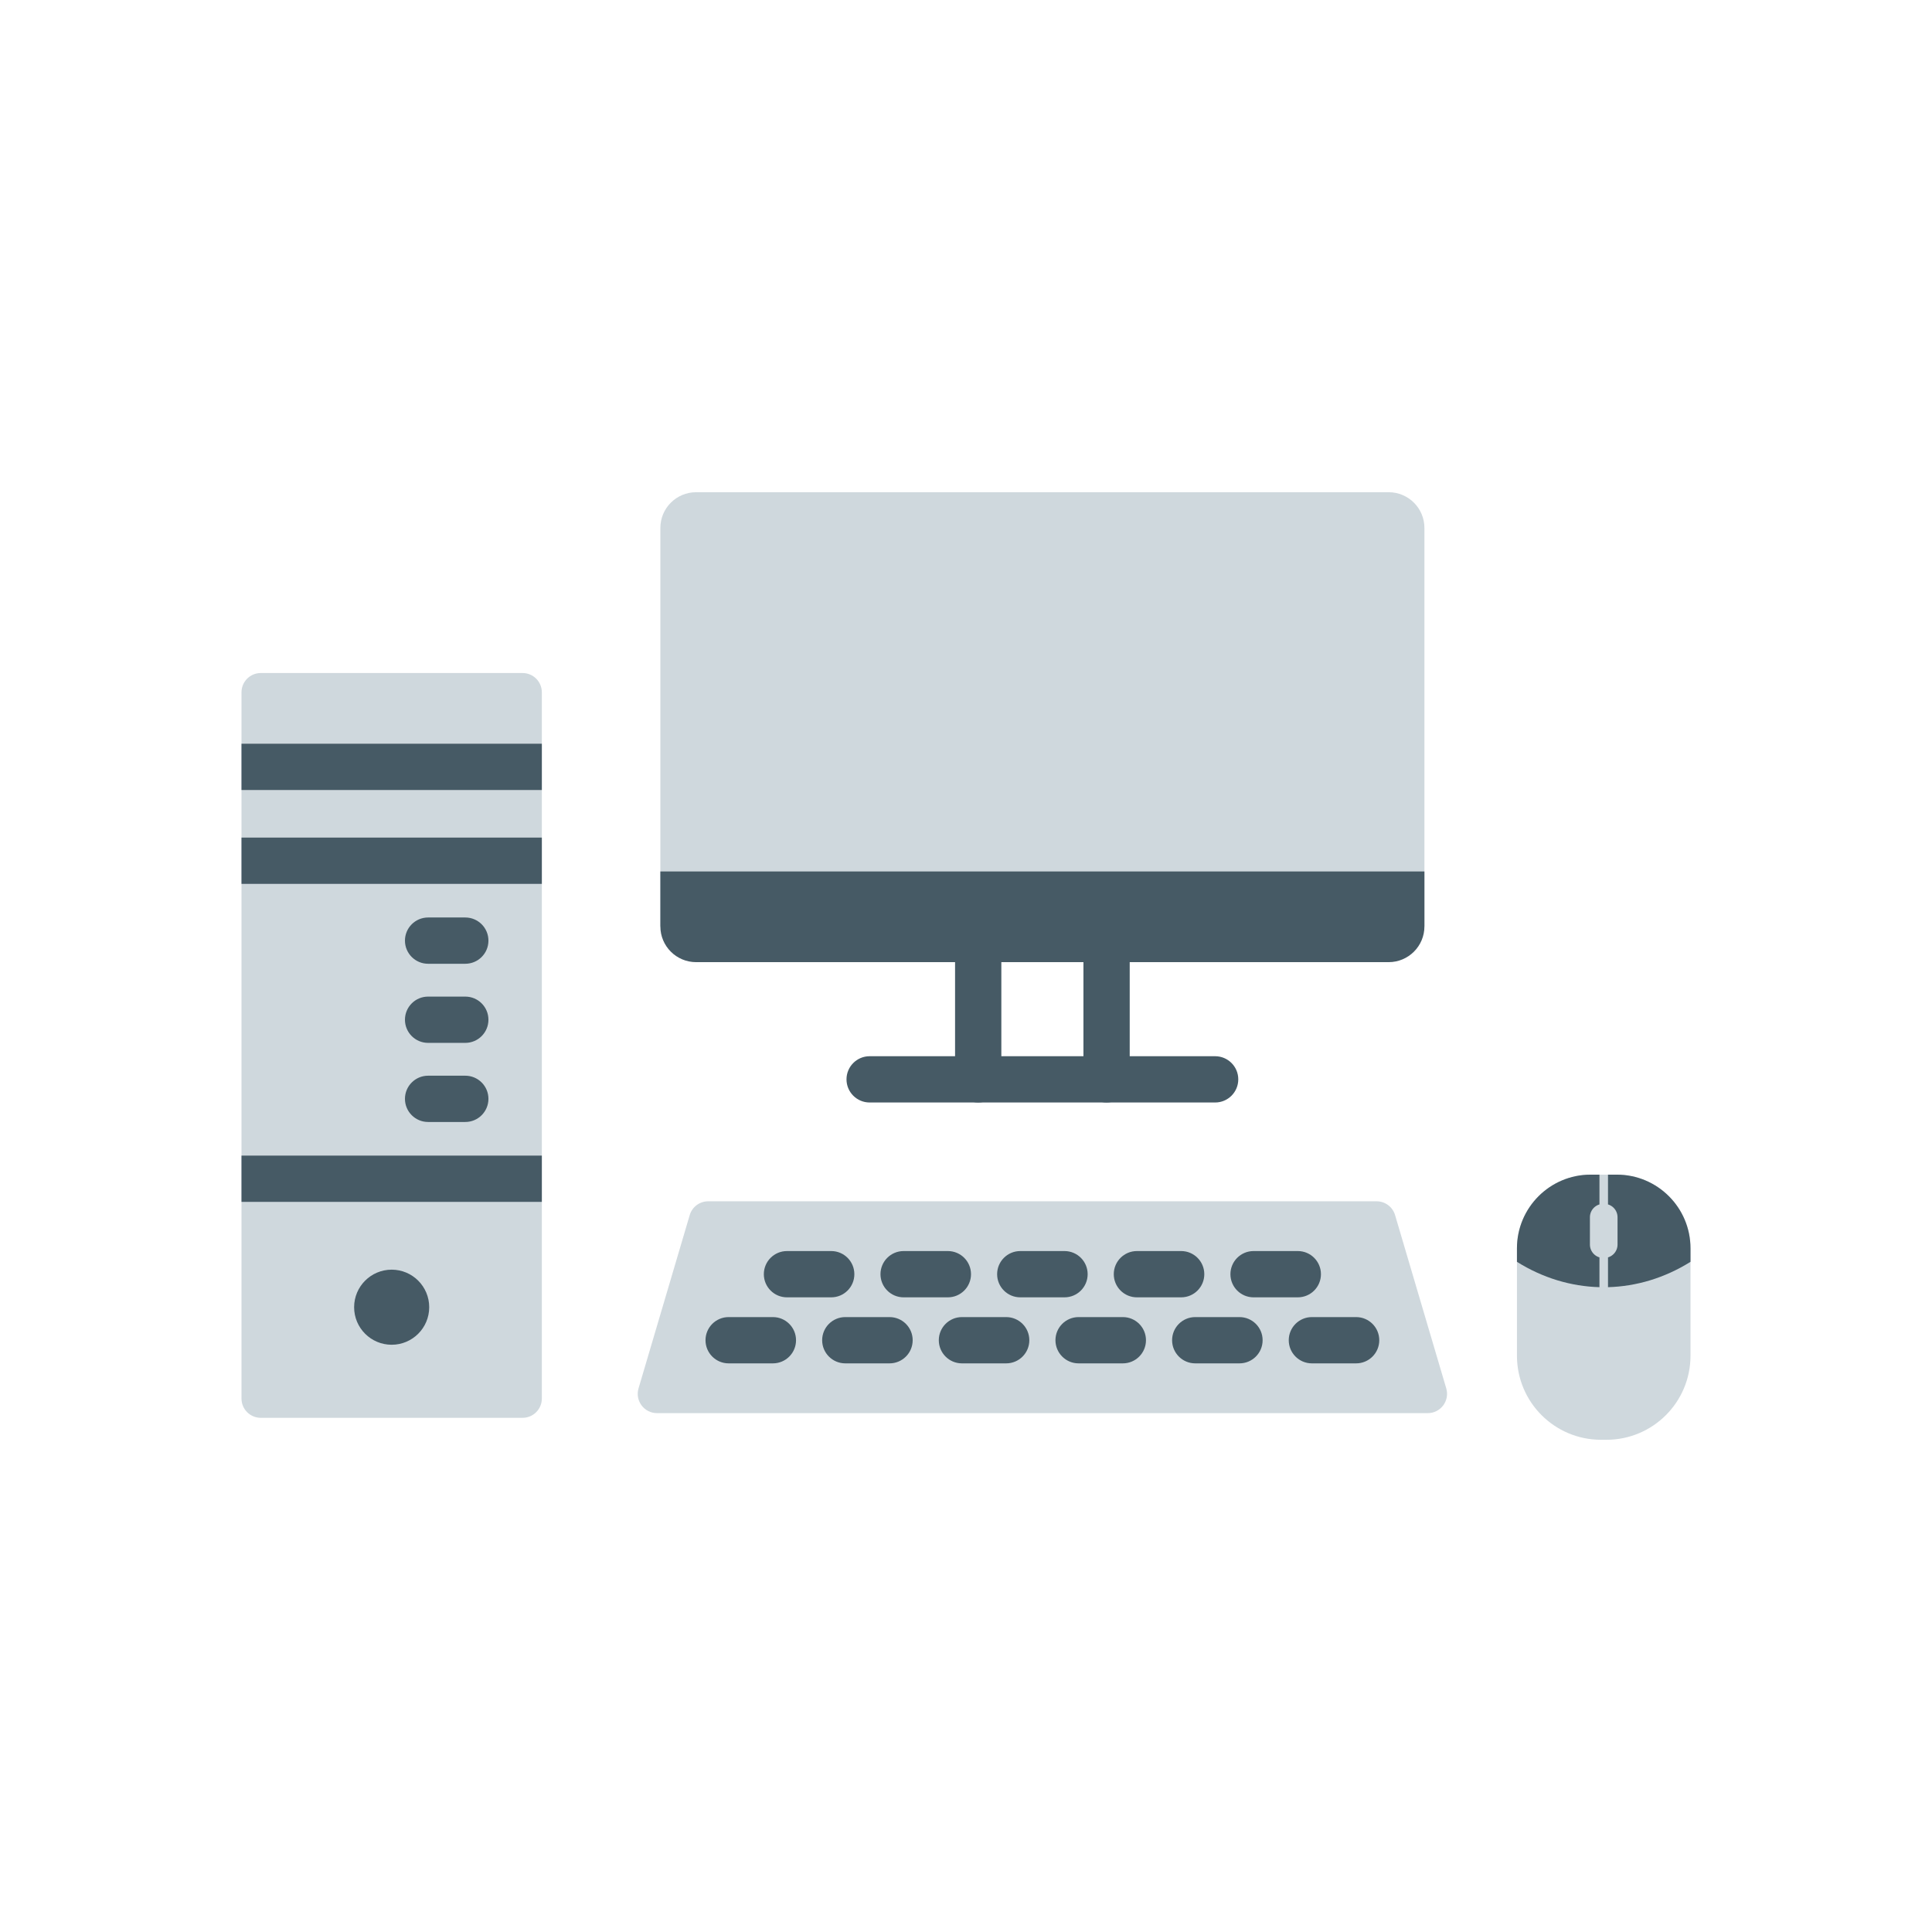 <svg enable-background="new 0 0 2048 2048" viewBox="0 0 2048 2048" xmlns="http://www.w3.org/2000/svg"><path d="m1288.099 1168.687h-366.246c-13.547 0-24.529-10.982-24.529-24.528s10.982-24.529 24.529-24.529h366.246c13.547 0 24.529 10.982 24.529 24.529s-10.982 24.528-24.529 24.528z" fill="#465a65"/><path d="m1036.938 1168.687c-13.547 0-24.529-10.982-24.529-24.528v-194.138c0-13.547 10.982-24.529 24.529-24.529s24.529 10.982 24.529 24.529v194.138c-.001 13.546-10.983 24.528-24.529 24.528z" fill="#465a65"/><path d="m1173.015 1168.687c-13.547 0-24.529-10.982-24.529-24.528v-194.138c0-13.547 10.982-24.529 24.529-24.529s24.528 10.982 24.528 24.529v194.138c.001 13.546-10.981 24.528-24.528 24.528z" fill="#465a65"/><path d="m1509.945 982.015v-422.338c0-20.932-16.969-37.901-37.901-37.901h-734.136c-20.932 0-37.901 16.969-37.901 37.901v422.337h809.938z" fill="#cfd8dd"/><path d="m1513.484 1497.976h-817.015c-13.656 0-23.471-13.134-19.603-26.23l54.252-183.681c2.566-8.688 10.544-14.65 19.603-14.65h708.512c9.059 0 17.037 5.963 19.603 14.65l54.252 183.681c3.868 13.097-5.948 26.23-19.604 26.23z" fill="#cfd8dd"/><g fill="#465a65"><path d="m819.3 1445.223h-46.902c-13.547 0-24.529-10.982-24.529-24.528s10.982-24.529 24.529-24.529h46.902c13.547 0 24.529 10.982 24.529 24.529s-10.983 24.528-24.529 24.528z"/><path d="m942.951 1445.223h-46.902c-13.547 0-24.529-10.982-24.529-24.528s10.982-24.529 24.529-24.529h46.902c13.547 0 24.529 10.982 24.529 24.529s-10.983 24.528-24.529 24.528z"/><path d="m1066.602 1445.223h-46.902c-13.547 0-24.529-10.982-24.529-24.528s10.982-24.529 24.529-24.529h46.902c13.547 0 24.529 10.982 24.529 24.529s-10.982 24.528-24.529 24.528z"/><path d="m1190.253 1445.223h-46.902c-13.547 0-24.529-10.982-24.529-24.528s10.982-24.529 24.529-24.529h46.902c13.547 0 24.529 10.982 24.529 24.529s-10.982 24.528-24.529 24.528z"/><path d="m1313.904 1445.223h-46.902c-13.547 0-24.528-10.982-24.528-24.528s10.982-24.529 24.528-24.529h46.902c13.547 0 24.529 10.982 24.529 24.529s-10.982 24.528-24.529 24.528z"/><path d="m1437.556 1445.223h-46.902c-13.547 0-24.529-10.982-24.529-24.528s10.982-24.529 24.529-24.529h46.902c13.547 0 24.528 10.982 24.528 24.529s-10.981 24.528-24.528 24.528z"/><path d="m881.125 1375.225h-46.902c-13.547 0-24.529-10.982-24.529-24.528 0-13.547 10.982-24.529 24.529-24.529h46.902c13.547 0 24.529 10.982 24.529 24.529 0 13.546-10.982 24.528-24.529 24.528z"/><path d="m1004.777 1375.225h-46.902c-13.547 0-24.529-10.982-24.529-24.528 0-13.547 10.982-24.529 24.529-24.529h46.902c13.546 0 24.528 10.982 24.528 24.529 0 13.546-10.982 24.528-24.528 24.528z"/><path d="m1128.428 1375.225h-46.902c-13.547 0-24.528-10.982-24.528-24.528 0-13.547 10.982-24.529 24.528-24.529h46.902c13.547 0 24.528 10.982 24.528 24.529 0 13.546-10.982 24.528-24.528 24.528z"/><path d="m1252.079 1375.225h-46.902c-13.547 0-24.529-10.982-24.529-24.528 0-13.547 10.982-24.529 24.529-24.529h46.902c13.547 0 24.529 10.982 24.529 24.529 0 13.546-10.982 24.528-24.529 24.528z"/><path d="m1375.73 1375.225h-46.902c-13.547 0-24.528-10.982-24.528-24.528 0-13.547 10.982-24.529 24.528-24.529h46.902c13.547 0 24.528 10.982 24.528 24.529 0 13.546-10.982 24.528-24.528 24.528z"/><path d="m1509.948 923.785v58.225c0 20.941-16.976 37.907-37.907 37.907h-734.138c-20.931 0-37.897-16.966-37.897-37.907v-58.225l.001-.005h809.938z"/></g><path d="m574.37 733.873v748.641c0 11.289-9.151 20.44-20.44 20.44h-277.49c-11.289 0-20.44-9.151-20.44-20.44v-748.641c0-11.289 9.151-20.44 20.44-20.44h277.489c11.289 0 20.441 9.151 20.441 20.44z" fill="#cfd8dd"/><path d="m256 788.388h318.37v49.057h-318.37z" fill="#465a65"/><path d="m256 887.882h318.37v49.057h-318.37z" fill="#465a65"/><path d="m256 1224.985h318.37v49.057h-318.37z" fill="#465a65"/><circle cx="415.183" cy="1385.695" fill="#465a65" r="39.796"/><path d="m493.235 1021.633h-39.441c-13.547 0-24.529-10.982-24.529-24.529s10.982-24.529 24.529-24.529h39.441c13.547 0 24.529 10.982 24.529 24.529s-10.982 24.529-24.529 24.529z" fill="#465a65"/><path d="m493.235 1105.488h-39.441c-13.547 0-24.529-10.982-24.529-24.528s10.982-24.529 24.529-24.529h39.441c13.547 0 24.529 10.982 24.529 24.529s-10.982 24.528-24.529 24.528z" fill="#465a65"/><path d="m493.235 1189.343h-39.441c-13.547 0-24.529-10.982-24.529-24.528s10.982-24.529 24.529-24.529h39.441c13.547 0 24.529 10.982 24.529 24.529s-10.982 24.528-24.529 24.528z" fill="#465a65"/><path d="m1702.893 1526.223h-5.749c-49.213 0-89.107-39.895-89.107-89.107v-113.818c0-43.15 34.98-78.13 78.13-78.13h27.703c43.15 0 78.13 34.98 78.13 78.13v113.818c0 49.213-39.895 89.107-89.107 89.107z" fill="#cfd8dd"/><path d="m1713.87 1245.168h-2.52-22.664-2.52c-43.15 0-78.13 34.98-78.13 78.13v2.52 11.766c27.291 17.094 57.305 26.051 87.449 26.867 3.019.082 6.044.082 9.065 0 30.144-.816 60.158-9.773 87.449-26.869v-11.764-2.52c.001-43.15-34.979-78.13-78.129-78.13z" fill="#465a65"/><path d="m1704.551 1245.168v30.977c0 .238-.019.472-.055.699-.336 2.172-2.214 3.834-4.478 3.834-2.265 0-4.142-1.662-4.478-3.834-.036-.227-.055-.461-.055-.699v-30.977z" fill="#cfd8dd"/><path d="m1700.018 1368.983c-2.504 0-4.533-2.03-4.533-4.533v-30.977c0-2.504 2.03-4.533 4.533-4.533 2.504 0 4.533 2.03 4.533 4.533v30.977c0 2.504-2.029 4.533-4.533 4.533z" fill="#cfd8dd"/><path d="m1700.476 1333.473h-.915c-7.832 0-14.181-6.349-14.181-14.181v-28.968c0-7.832 6.349-14.181 14.181-14.181h.915c7.832 0 14.181 6.349 14.181 14.181v28.968c-.001 7.832-6.35 14.181-14.181 14.181z" fill="#cfd8dd"/></svg>